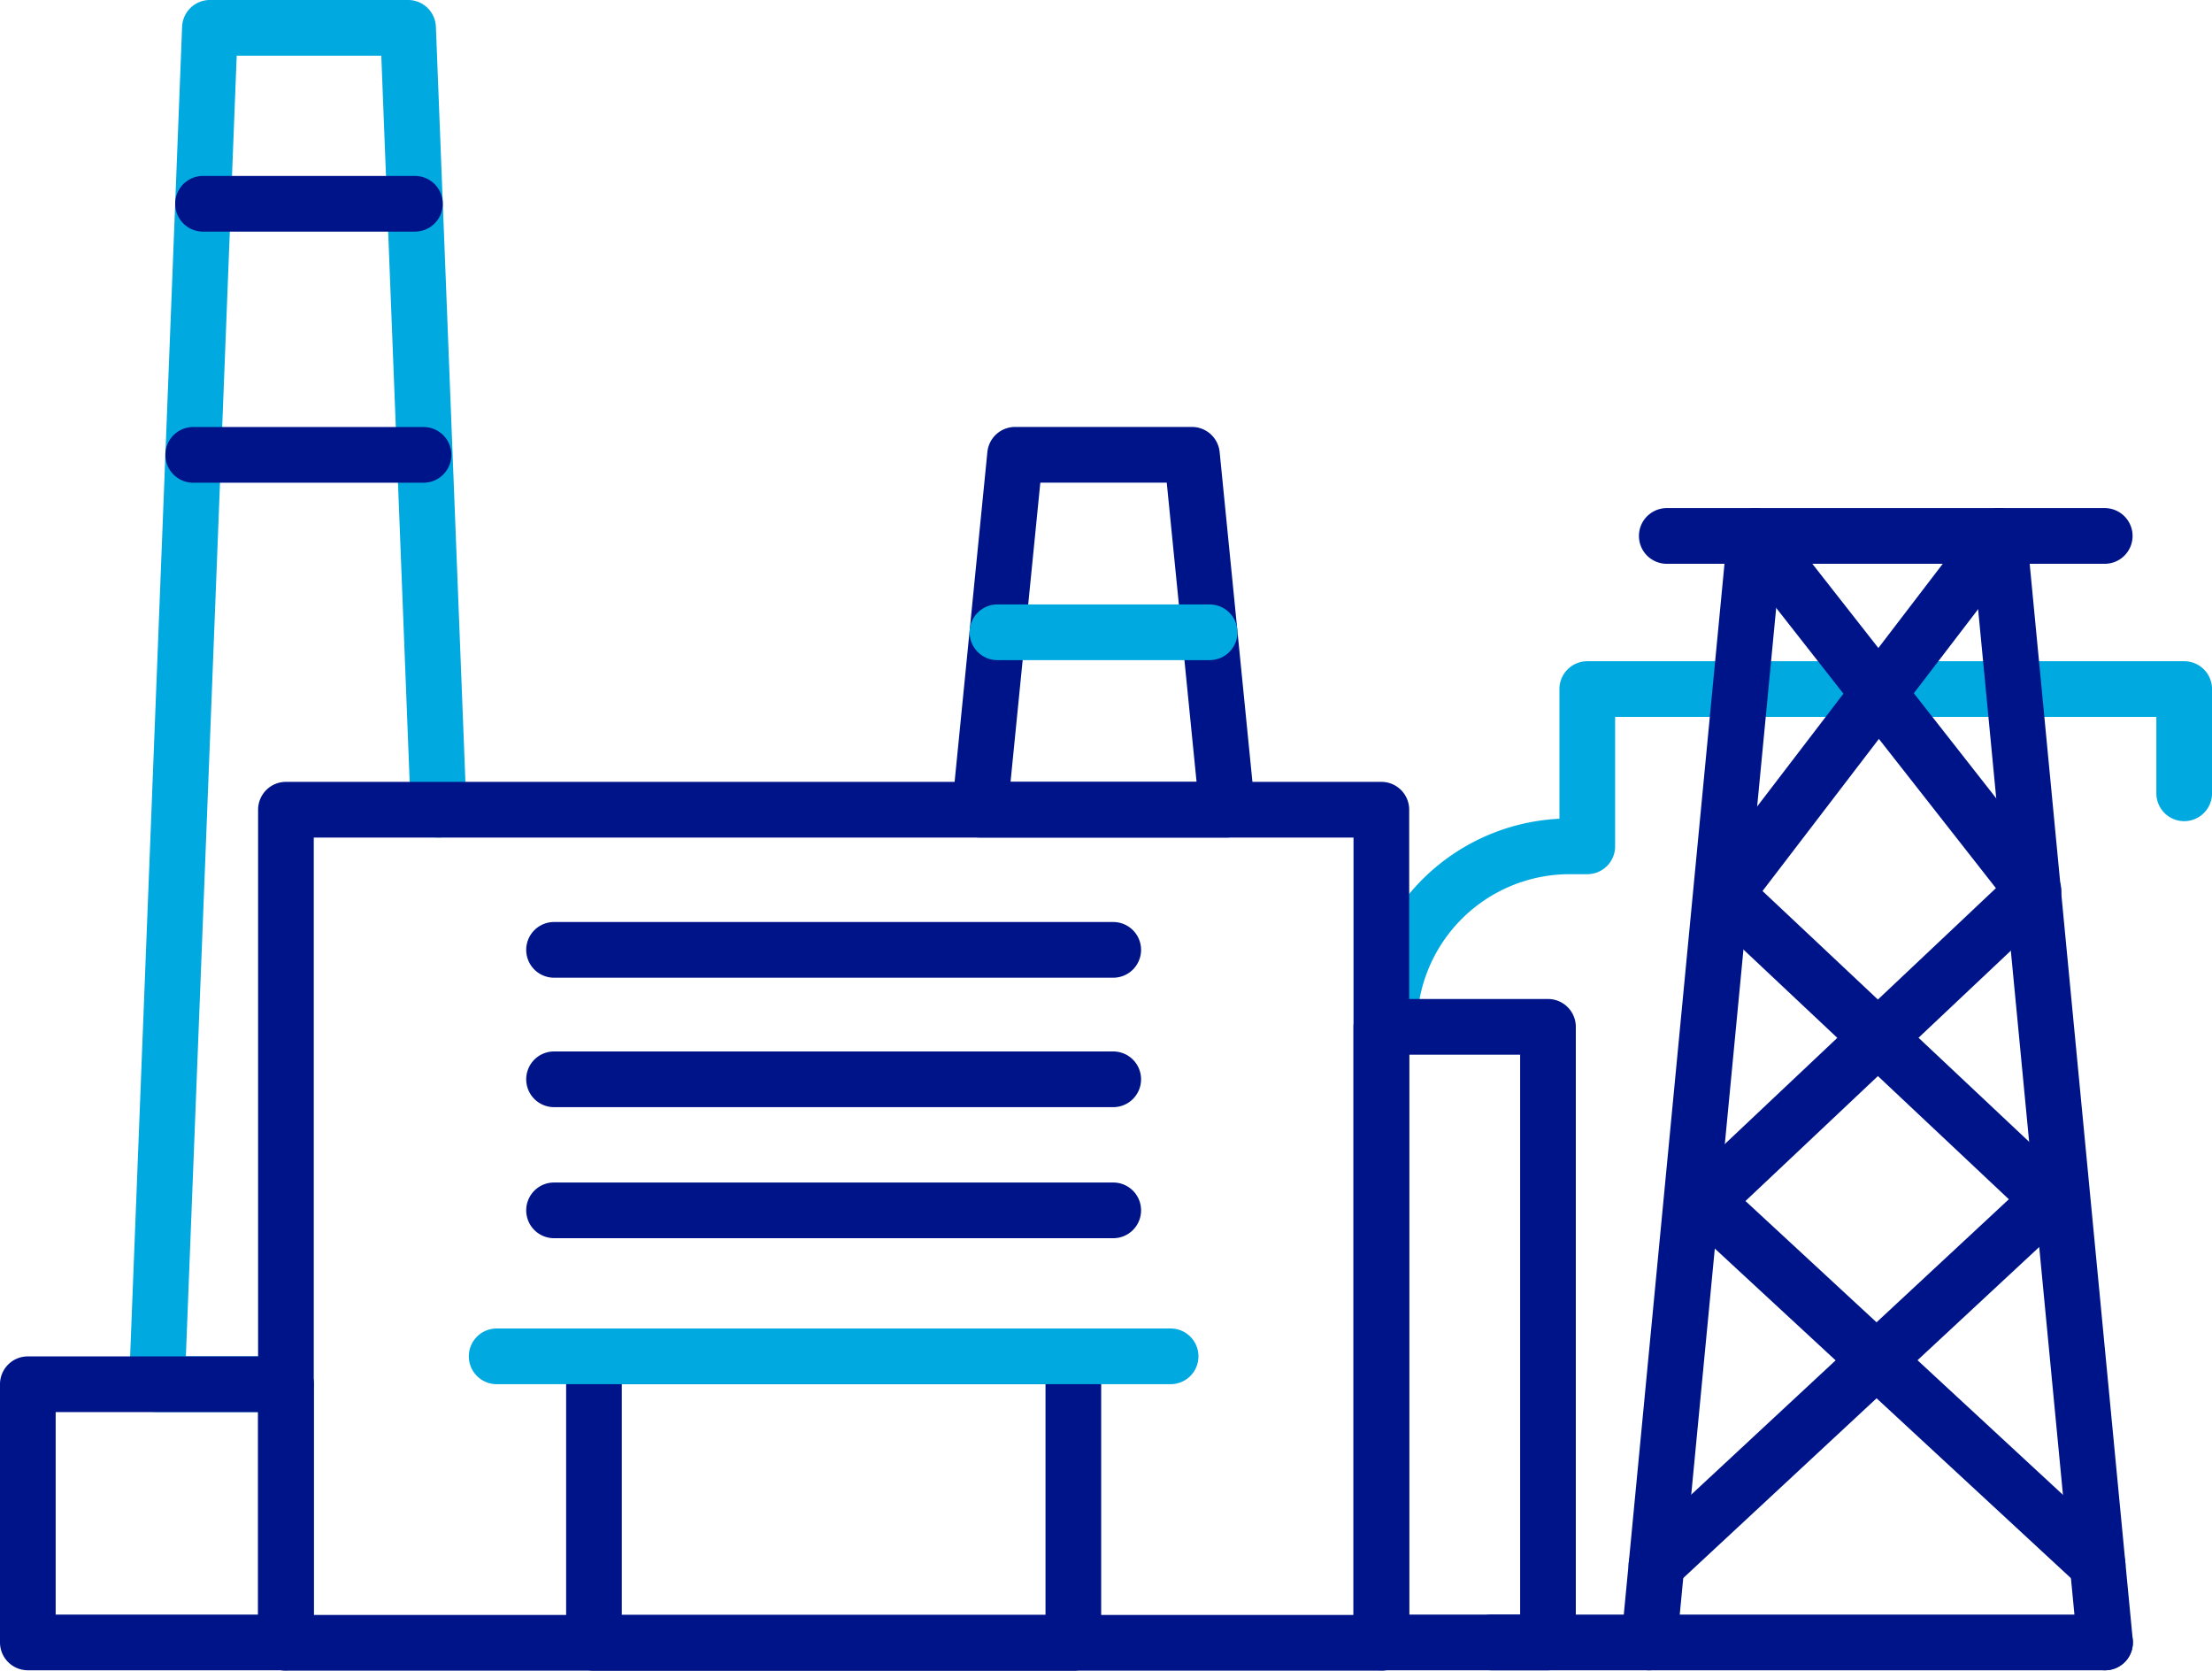 <svg id="Group_2798" data-name="Group 2798" xmlns="http://www.w3.org/2000/svg" xmlns:xlink="http://www.w3.org/1999/xlink" width="119.198" height="90" viewBox="0 0 119.198 90">
  <defs>
    <clipPath id="clip-path">
      <rect id="Rectangle_12763" data-name="Rectangle 12763" width="119.198" height="90" fill="none"/>
    </clipPath>
  </defs>
  <g id="Group_2797" data-name="Group 2797" clip-path="url(#clip-path)">
    <path id="パス_6686" data-name="パス 6686" d="M74.857,56.816a1.5,1.5,0,0,1-1.5-1.5,11.223,11.223,0,0,1,10.677-11.21V37.121a1.5,1.5,0,0,1,1.5-1.5H117.7a1.5,1.5,0,0,1,1.5,1.5v5.616a1.5,1.5,0,0,1-3,0V38.621H87.034v6.972a1.5,1.5,0,0,1-1.5,1.5H84.58a8.232,8.232,0,0,0-8.223,8.223A1.5,1.5,0,0,1,74.857,56.816Z" fill="#00a9e0"/>
    <path id="パス_6687" data-name="パス 6687" d="M15.41,76.068H8.456a1.5,1.5,0,0,1-1.5-1.559L9.813,1.441A1.5,1.5,0,0,1,11.312,0H21.989a1.5,1.5,0,0,1,1.5,1.441l1.647,42.118a1.5,1.5,0,0,1-3,.117L20.547,3H12.755L10.016,73.068H15.41a1.5,1.5,0,0,1,0,3Z" fill="#00a9e0"/>
    <path id="線_1126" data-name="線 1126" d="M11.419,1.5H0A1.5,1.5,0,0,1-1.5,0,1.5,1.5,0,0,1,0-1.5H11.419a1.5,1.5,0,0,1,1.5,1.5A1.5,1.5,0,0,1,11.419,1.5Z" transform="translate(10.94 10.978)" fill="#001489"/>
    <path id="線_1127" data-name="線 1127" d="M12.412,1.5H0A1.5,1.5,0,0,1-1.5,0,1.5,1.5,0,0,1,0-1.5H12.412a1.5,1.5,0,0,1,1.5,1.5A1.5,1.5,0,0,1,12.412,1.5Z" transform="translate(10.411 24.504)" fill="#001489"/>
    <path id="長方形_12759" data-name="長方形 12759" d="M0-1.5H59.029a1.5,1.5,0,0,1,1.5,1.5V44.88a1.5,1.5,0,0,1-1.5,1.5H0a1.5,1.5,0,0,1-1.5-1.5V0A1.5,1.5,0,0,1,0-1.5Zm57.529,3H1.5V43.38H57.529Z" transform="translate(15.408 43.62)" fill="#001489"/>
    <path id="長方形_12760" data-name="長方形 12760" d="M0-1.5H13.909a1.5,1.5,0,0,1,1.5,1.5V13.909a1.5,1.5,0,0,1-1.5,1.5H0a1.5,1.5,0,0,1-1.5-1.5V0A1.5,1.5,0,0,1,0-1.5Zm12.409,3H1.5V12.409H12.409Z" transform="translate(1.5 74.57)" fill="#001489"/>
    <path id="長方形_12761" data-name="長方形 12761" d="M0-1.5H25.832a1.5,1.5,0,0,1,1.5,1.5V15.433a1.5,1.5,0,0,1-1.5,1.5H0a1.5,1.5,0,0,1-1.5-1.5V0A1.5,1.5,0,0,1,0-1.5Zm24.332,3H1.5V13.933H24.332Z" transform="translate(32.007 73.067)" fill="#001489"/>
    <path id="線_1128" data-name="線 1128" d="M36.317,1.5H0A1.5,1.5,0,0,1-1.5,0,1.5,1.5,0,0,1,0-1.5H36.317a1.5,1.5,0,0,1,1.5,1.5A1.5,1.5,0,0,1,36.317,1.5Z" transform="translate(26.764 73.067)" fill="#00a9e0"/>
    <path id="線_1129" data-name="線 1129" d="M30.133,1.5H0A1.5,1.5,0,0,1-1.5,0,1.5,1.5,0,0,1,0-1.5H30.133a1.5,1.5,0,0,1,1.5,1.5A1.5,1.5,0,0,1,30.133,1.5Z" transform="translate(29.856 51.17)" fill="#001489"/>
    <path id="線_1130" data-name="線 1130" d="M30.133,1.5H0A1.5,1.5,0,0,1-1.5,0,1.5,1.5,0,0,1,0-1.5H30.133a1.5,1.5,0,0,1,1.5,1.5A1.5,1.5,0,0,1,30.133,1.5Z" transform="translate(29.856 58.143)" fill="#001489"/>
    <path id="線_1131" data-name="線 1131" d="M30.133,1.5H0A1.5,1.5,0,0,1-1.5,0,1.5,1.5,0,0,1,0-1.5H30.133a1.5,1.5,0,0,1,1.5,1.5A1.5,1.5,0,0,1,30.133,1.5Z" transform="translate(29.856 65.203)" fill="#001489"/>
    <path id="長方形_12762" data-name="長方形 12762" d="M0-1.5H8.979a1.5,1.5,0,0,1,1.5,1.5V33.162a1.5,1.5,0,0,1-1.5,1.5H0a1.5,1.5,0,0,1-1.5-1.5V0A1.5,1.5,0,0,1,0-1.5Zm7.479,3H1.5V31.662H7.479Z" transform="translate(74.437 55.317)" fill="#001489"/>
    <path id="パス_6688" data-name="パス 6688" d="M54.7,23h9.53a1.5,1.5,0,0,1,1.493,1.351l1.9,19.116a1.5,1.5,0,0,1-1.493,1.649H52.8a1.5,1.5,0,0,1-1.493-1.649l1.9-19.116A1.5,1.5,0,0,1,54.7,23Zm8.172,3H56.06L54.455,42.12H64.479Z" fill="#001489"/>
    <path id="線_1132" data-name="線 1132" d="M11.434,1.5H0A1.5,1.5,0,0,1-1.5,0,1.5,1.5,0,0,1,0-1.5H11.434a1.5,1.5,0,0,1,1.5,1.5A1.5,1.5,0,0,1,11.434,1.5Z" transform="translate(53.749 34.062)" fill="#00a9e0"/>
    <path id="線_1133" data-name="線 1133" d="M5.71,61.106a1.5,1.5,0,0,1-1.491-1.357L-1.493.143A1.5,1.5,0,0,1-.143-1.493,1.5,1.5,0,0,1,1.493-.143L7.205,59.463A1.5,1.5,0,0,1,5.855,61.1C5.806,61.1,5.758,61.106,5.71,61.106Z" transform="translate(107.723 28.873)" fill="#001489"/>
    <path id="線_1134" data-name="線 1134" d="M23.6,1.5H0A1.5,1.5,0,0,1-1.5,0,1.5,1.5,0,0,1,0-1.5H23.6A1.5,1.5,0,0,1,25.1,0,1.5,1.5,0,0,1,23.6,1.5Z" transform="translate(89.818 28.872)" fill="#001489"/>
    <path id="線_1135" data-name="線 1135" d="M0,61.106q-.072,0-.145-.007a1.5,1.5,0,0,1-1.35-1.636L4.219-.143a1.5,1.5,0,0,1,1.636-1.35A1.5,1.5,0,0,1,7.205.143L1.493,59.749A1.5,1.5,0,0,1,0,61.106Z" transform="translate(88.866 28.873)" fill="#001489"/>
    <path id="パス_6689" data-name="パス 6689" d="M113.034,85.805a1.5,1.5,0,0,1-1.018-.4L90.843,65.815a1.5,1.5,0,0,1-.011-2.192l16.722-15.777L93.4,29.8a1.5,1.5,0,0,1,2.36-1.852l15,19.125a1.5,1.5,0,0,1-.151,2.017L94.059,64.7l19.995,18.5a1.5,1.5,0,0,1-1.019,2.6Z" fill="#001489"/>
    <path id="パス_6690" data-name="パス 6690" d="M89.266,85.805a1.5,1.5,0,0,1-1.022-2.6l20.007-18.6L91.935,49.259a1.5,1.5,0,0,1-.164-2l14.76-19.294a1.5,1.5,0,0,1,2.383,1.823L94.977,48l16.5,15.516a1.5,1.5,0,0,1-.006,2.191L90.287,85.4A1.5,1.5,0,0,1,89.266,85.805Z" fill="#001489"/>
    <path id="線_1136" data-name="線 1136" d="M33.057,1.5H0A1.5,1.5,0,0,1-1.5,0,1.5,1.5,0,0,1,0-1.5H33.057a1.5,1.5,0,0,1,1.5,1.5A1.5,1.5,0,0,1,33.057,1.5Z" transform="translate(80.377 88.479)" fill="#001489"/>
  </g>
</svg>
